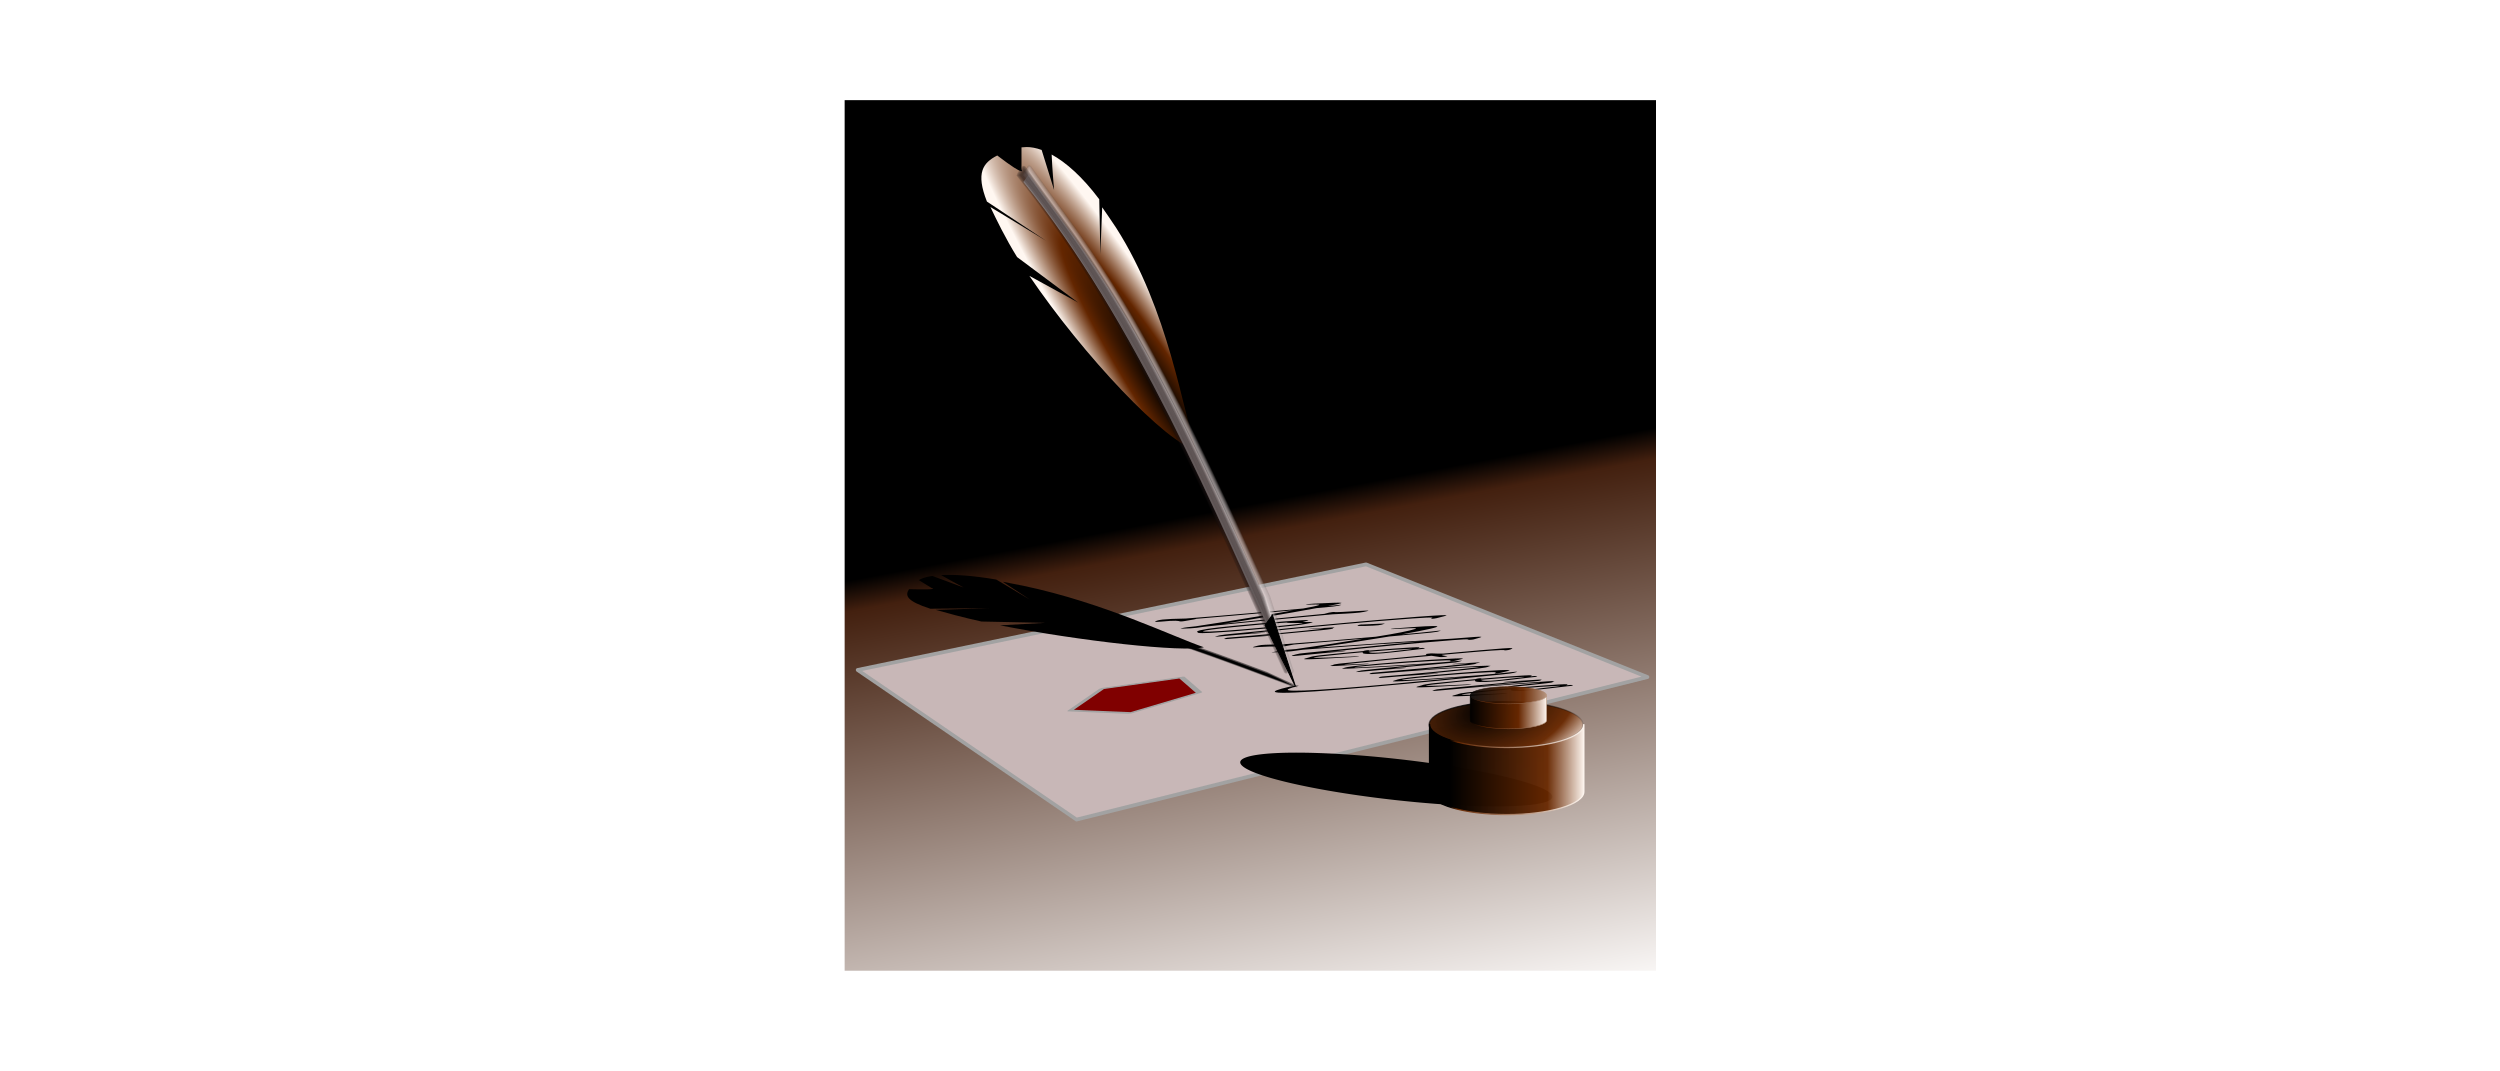 <?xml version="1.0" encoding="UTF-8" standalone="no"?>
<!-- Created with Inkscape (http://www.inkscape.org/) -->

<svg
   xmlns:dc="http://purl.org/dc/elements/1.1/"
   xmlns:cc="http://creativecommons.org/ns#"
   xmlns:rdf="http://www.w3.org/1999/02/22-rdf-syntax-ns#"
   xmlns:svg="http://www.w3.org/2000/svg"
   xmlns="http://www.w3.org/2000/svg"
   xmlns:xlink="http://www.w3.org/1999/xlink"
   xmlns:sodipodi="http://sodipodi.sourceforge.net/DTD/sodipodi-0.dtd"
   xmlns:inkscape="http://www.inkscape.org/namespaces/inkscape"
   width="700"
   height="300"
   id="svg3108"
   version="1.1"
   inkscape:version="0.48.4 r9939"
   sodipodi:docname="font-700-300.svg">
  <defs
     id="defs3110">
    <linearGradient
       inkscape:collect="always"
       xlink:href="#e"
       id="linearGradient7299"
       gradientUnits="userSpaceOnUse"
       x1="226.11"
       y1="363.44"
       x2="302.96"
       y2="807.91" />
    <linearGradient
       gradientUnits="userSpaceOnUse"
       y2="807.91"
       y1="363.44"
       x2="302.96"
       x1="226.11"
       id="e">
      <stop
         id="stop3323"
         offset="0" />
      <stop
         id="stop3325"
         offset=".056"
         stop-color="#43200f" />
      <stop
         id="stop3327"
         offset="1"
         stop-color="#fcfaf9" />
    </linearGradient>
    <filter
       color-interpolation-filters="sRGB"
       height="1.261"
       width="1.026"
       y="-0.13"
       x="-0.013"
       id="l">
      <feGaussianBlur
         id="feGaussianBlur3320"
         stdDeviation="2.246" />
    </filter>
    <radialGradient
       gradientUnits="userSpaceOnUse"
       gradientTransform="matrix(-0.877,0.605,-3.895,-9.483,2343.2,4645.1)"
       r="70.95"
       cy="459.62"
       cx="328.88"
       id="b">
      <stop
         id="stop3372"
         offset="0"
         stop-opacity=".894" />
      <stop
         id="stop3374"
         offset=".516"
         stop-opacity=".945"
         stop-color="#692800" />
      <stop
         id="stop3376"
         offset="1"
         stop-color="#fff7f1" />
    </radialGradient>
    <filter
       color-interpolation-filters="sRGB"
       height="1.747"
       width="1.158"
       y="-0.373"
       x="-0.079"
       id="m">
      <feGaussianBlur
         id="feGaussianBlur3385"
         stdDeviation="15.131" />
    </filter>
    <radialGradient
       gradientUnits="userSpaceOnUse"
       gradientTransform="matrix(1.616,-0.665,0.408,0.992,-483.87,279.33)"
       r="211.9"
       cy="549.59"
       cx="374.8"
       id="d">
      <stop
         id="stop3330"
         offset="0" />
      <stop
         id="stop3332"
         offset=".703"
         stop-opacity=".945"
         stop-color="#692800" />
      <stop
         id="stop3334"
         offset="1"
         stop-color="#fff7f1" />
    </radialGradient>
    <radialGradient
       gradientUnits="userSpaceOnUse"
       gradientTransform="matrix(1.616,-0.665,0.408,0.992,-486.87,281.23)"
       r="211.9"
       cy="549.02"
       cx="376.8"
       id="c">
      <stop
         id="stop3337"
         offset="0" />
      <stop
         id="stop3339"
         offset="1"
         stop-opacity="0" />
    </radialGradient>
    <linearGradient
       gradientUnits="userSpaceOnUse"
       y2="752.22"
       y1="752.22"
       x2="617.9"
       x1="249.81"
       id="k">
      <stop
         id="stop3342"
         offset="0" />
      <stop
         id="stop3344"
         offset=".725"
         stop-opacity=".945"
         stop-color="#692800" />
      <stop
         id="stop3346"
         offset="1"
         stop-color="#fff7f1" />
    </linearGradient>
    <linearGradient
       gradientUnits="userSpaceOnUse"
       y2="752.22"
       y1="752.22"
       x2="617.9"
       x1="249.81"
       id="j">
      <stop
         id="stop3349"
         offset="0" />
      <stop
         id="stop3351"
         offset=".057"
         stop-opacity=".945"
         stop-color="#692800" />
      <stop
         id="stop3353"
         offset="1"
         stop-color="#fff7f1" />
    </linearGradient>
    <linearGradient
       xlink:href="#a"
       gradientUnits="userSpaceOnUse"
       y2="530.81"
       y1="530.81"
       x2="515.05"
       x1="305.09"
       id="i" />
    <linearGradient
       id="a">
      <stop
         id="stop3313"
         offset="0"
         stop-opacity=".894" />
      <stop
         id="stop3315"
         offset=".694"
         stop-opacity=".945"
         stop-color="#692800" />
      <stop
         id="stop3317"
         offset="1"
         stop-color="#b89782" />
    </linearGradient>
    <linearGradient
       xlink:href="#a"
       gradientUnits="userSpaceOnUse"
       gradientTransform="translate(-2.857,222.86)"
       y2="307.96"
       y1="307.96"
       x2="517.91"
       x1="307.95"
       id="h" />
    <linearGradient
       id="linearGradient3160">
      <stop
         id="stop3162"
         offset="0"
         stop-opacity=".894" />
      <stop
         id="stop3164"
         offset=".694"
         stop-opacity=".945"
         stop-color="#692800" />
      <stop
         id="stop3166"
         offset="1"
         stop-color="#b89782" />
    </linearGradient>
    <linearGradient
       gradientUnits="userSpaceOnUse"
       gradientTransform="translate(-2.857,222.86)"
       y2="357.98"
       y1="357.98"
       x2="518.19"
       x1="307.52"
       id="g">
      <stop
         id="stop3358"
         offset="0" />
      <stop
         id="stop3360"
         offset=".63"
         stop-opacity=".945"
         stop-color="#692800" />
      <stop
         id="stop3362"
         offset="1"
         stop-color="#fff7f1" />
    </linearGradient>
    <linearGradient
       gradientUnits="userSpaceOnUse"
       gradientTransform="translate(-2.857,222.86)"
       y2="357.98"
       y1="357.98"
       x2="518.19"
       x1="307.52"
       id="f">
      <stop
         id="stop3365"
         offset="0"
         stop-opacity=".894" />
      <stop
         id="stop3367"
         offset=".193"
         stop-opacity=".945"
         stop-color="#692800" />
      <stop
         id="stop3369"
         offset="1"
         stop-color="#b89782" />
    </linearGradient>
    <filter
       color-interpolation-filters="sRGB"
       id="n">
      <feGaussianBlur
         id="feGaussianBlur3382"
         stdDeviation="1.15" />
    </filter>
    <filter
       color-interpolation-filters="sRGB"
       height="1.436"
       width="1.099"
       y="-0.218"
       x="-0.049"
       id="o">
      <feGaussianBlur
         id="feGaussianBlur3379"
         stdDeviation="5.523" />
    </filter>
  </defs>
  <sodipodi:namedview
     id="base"
     pagecolor="#ffffff"
     bordercolor="#666666"
     borderopacity="1.0"
     inkscape:pageopacity="0.0"
     inkscape:pageshadow="2"
     inkscape:zoom="1"
     inkscape:cx="248"
     inkscape:cy="116.25"
     inkscape:document-units="px"
     inkscape:current-layer="layer1"
     showgrid="false"
     inkscape:window-width="859"
     inkscape:window-height="730"
     inkscape:window-x="75"
     inkscape:window-y="179"
     inkscape:window-maximized="0" />
  <g
     inkscape:label="Layer 1"
     inkscape:groupmode="layer"
     id="layer1"
     transform="translate(0,-752.362)">
    <g
       id="g3387"
       transform="matrix(0.309,0,0,0.339,234.601,779.077)">
      <path
         style="fill:url(#linearGradient7299)"
         d="m 6.15,3.913 735.21,0 0,719.05 -735.21,0 z"
         id="rect3389"
         inkscape:connector-curvature="0" />
      <path
         id="path3391"
         d="M 478.65,387.34 733.72,480.41 216.26,598.14 17.84,474.55 478.65,387.34 z"
         inkscape:connector-curvature="0"
         style="fill:#c8b7b7;stroke:#a2a2a2;stroke-width:3.108;stroke-linecap:round;stroke-linejoin:round" />
      <path
         id="path3393"
         d="m 96.321,714.15 c 0.046,0.06 0.069,0.11 0.069,0.17 0,0.12 -0.087,0.28 -0.259,0.48 -0.13,0.13 -0.261,0.27 -0.391,0.41 -0.263,0.75 -0.506,1.55 -0.727,2.41 -0.264,1.02 -0.401,1.76 -0.41,2.23 0.055,0.15 0.083,0.25 0.083,0.3 0,0.13 -0.121,0.28 -0.362,0.44 -0.045,0.03 -0.089,0.05 -0.132,0.05 -0.055,0 -0.107,-0.03 -0.156,-0.09 -0.032,-0.04 -0.063,-0.07 -0.093,-0.11 -0.048,-0.03 -0.048,-0.17 0,-0.42 -0.286,-0.75 -0.688,-1.62 -1.206,-2.59 -0.446,-0.83 -0.765,-1.37 -0.957,-1.61 -0.133,0.43 -0.376,1.1 -0.727,1.99 -0.186,0.48 -0.373,0.96 -0.562,1.43 0.088,-0.03 0.225,0.13 0.41,0.5 0.02,0.04 0.03,0.06 0.03,0.09 0,0.05 -0.048,0.08 -0.142,0.09 0.062,-0.01 -0.016,-0.01 -0.234,-0.01 -0.202,0 -0.373,0.07 -0.513,0.21 0,0 -0.041,0.09 -0.122,0.28 -0.059,0.14 -0.142,0.2 -0.249,0.2 -0.042,0 -0.091,-0.01 -0.147,-0.03 -0.332,-0.13 -0.496,-0.27 -0.493,-0.4 0.007,-0.17 0.264,-0.4 0.772,-0.71 0.267,-0.48 0.607,-1.25 1.02,-2.31 0.332,-0.84 0.549,-1.44 0.65,-1.78 -0.228,-0.37 -0.461,-0.61 -0.699,-0.75 -0.091,-0.05 -0.17,-0.07 -0.239,-0.07 -0.14,0 -0.327,0.09 -0.561,0.26 -0.062,0.05 -0.122,0.07 -0.181,0.07 -0.075,0 -0.112,-0.03 -0.112,-0.1 0,-0.06 0.034,-0.12 0.102,-0.19 0.358,-0.34 0.58,-0.55 0.664,-0.61 0.183,-0.15 0.337,-0.21 0.464,-0.2 0.199,0.03 0.459,0.26 0.781,0.71 0.069,-0.17 0.088,-0.3 0.059,-0.39 -0.003,-0.02 -0.005,-0.03 -0.005,-0.04 0,-0.05 0.018,-0.07 0.054,-0.07 0.062,0 0.156,0.06 0.283,0.16 0.065,0.06 0.098,0.14 0.098,0.23 0,0.08 -0.021,0.19 -0.064,0.32 -0.036,0.09 -0.07,0.19 -0.102,0.28 0.442,0.62 0.9,1.36 1.372,2.22 0.433,0.79 0.724,1.4 0.874,1.83 0.114,-0.74 0.39,-1.96 0.83,-3.66 -0.082,-0.05 -0.184,-0.13 -0.308,-0.24 -0.055,-0.06 -0.083,-0.11 -0.083,-0.15 0,-0.05 0.056,-0.08 0.169,-0.07 0.112,0.01 0.389,-0.27 0.832,-0.83 0.101,-0.12 0.186,-0.19 0.254,-0.19 0.094,0 0.217,0.09 0.366,0.26 z m 2.574,3.24 c -0.007,0.29 -0.077,0.67 -0.21,1.15 -0.212,0.76 -0.511,1.34 -0.899,1.76 -0.205,0.22 -0.433,0.33 -0.683,0.33 -0.098,0 -0.223,-0.02 -0.376,-0.06 -0.306,-0.02 -0.555,-0.12 -0.748,-0.29 -0.208,-0.19 -0.305,-0.43 -0.292,-0.73 0.013,-0.34 0.131,-0.82 0.356,-1.44 0.247,-0.68 0.505,-1.16 0.771,-1.46 0.127,-0.14 0.232,-0.21 0.313,-0.21 0.111,0 0.29,0.11 0.537,0.34 0.068,-0.03 0.208,-0.09 0.42,-0.18 0.107,-0.04 0.189,-0.05 0.244,-0.05 0.127,0 0.269,0.11 0.425,0.35 0.101,0.15 0.148,0.31 0.142,0.49 z m -0.562,0.14 c 0.023,-0.22 0.034,-0.35 0.034,-0.41 0,-0.14 -0.042,-0.21 -0.127,-0.21 -0.032,0 -0.075,0.01 -0.127,0.02 l -0.757,0.31 c -0.087,0.04 -0.138,0.05 -0.151,0.05 -0.026,0 -0.052,-0.03 -0.078,-0.09 -0.189,0.23 -0.365,0.57 -0.527,1 -0.127,0.34 -0.215,0.65 -0.264,0.92 -0.036,0.18 -0.054,0.35 -0.054,0.5 0,0.5 0.155,0.74 0.464,0.73 0.124,0 0.257,-0.05 0.4,-0.15 0.274,-0.18 0.529,-0.55 0.767,-1.11 0.228,-0.52 0.368,-1.04 0.42,-1.56 z m 4.797,-4.63 c 0.05,0.04 0.07,0.07 0.07,0.11 0,0.06 -0.04,0.09 -0.12,0.09 -0.03,0 -0.06,-0.01 -0.1,-0.03 -0.15,-0.08 -0.26,-0.11 -0.34,-0.11 -0.2,0 -0.43,0.2 -0.67,0.59 -0.88,1.44 -1.51,3.31 -1.89,5.59 -0.01,0.07 -0.02,0.15 -0.05,0.25 0.08,-0.08 0.19,-0.2 0.33,-0.38 0.09,-0.1 0.15,-0.15 0.19,-0.15 0.08,0 0.09,0.05 0.02,0.15 -0.31,0.45 -0.52,0.91 -0.621,1.4 -0.036,0.12 -0.081,0.18 -0.137,0.18 -0.026,0 -0.06,-0.01 -0.102,-0.04 -0.166,-0.11 -0.26,-0.18 -0.283,-0.2 -0.065,-0.06 -0.098,-0.15 -0.098,-0.25 0,-0.05 0.008,-0.11 0.025,-0.19 0.377,-2.07 0.866,-3.84 1.456,-5.3 0.45,-1.1 0.85,-1.81 1.21,-2.14 0.1,-0.09 0.19,-0.13 0.29,-0.13 0.09,0.01 0.2,0.06 0.34,0.17 l 0.48,0.39 z m 0.07,2.12 c 0.05,0.04 0.07,0.09 0.07,0.13 0,0.1 -0.14,0.25 -0.42,0.44 -0.18,0.13 -0.36,0.18 -0.53,0.14 -0.1,-0.02 -0.18,-0.05 -0.26,-0.11 -0.02,-0.02 -0.04,-0.04 -0.05,-0.06 -0.01,-0.02 -0.01,-0.04 -0.01,-0.05 0.01,-0.01 0.03,-0.02 0.06,-0.01 0.3,-0.26 0.5,-0.45 0.59,-0.56 0.08,-0.09 0.13,-0.13 0.17,-0.13 0.05,0 0.18,0.07 0.38,0.21 z m -0.69,2.14 c -0.08,0.44 -0.28,1.17 -0.61,2.19 0.09,-0.08 0.22,-0.24 0.39,-0.46 0.02,-0.03 0.04,-0.04 0.07,-0.04 0.05,0 0.06,0.04 0.02,0.13 -0.02,0.04 -0.16,0.26 -0.41,0.67 -0.2,0.31 -0.34,0.59 -0.43,0.83 -0.03,0.08 -0.09,0.11 -0.16,0.11 -0.08,0 -0.19,-0.03 -0.32,-0.11 -0.09,-0.04 -0.13,-0.08 -0.13,-0.1 0,-0.02 0.02,-0.06 0.05,-0.13 0.18,-0.31 0.38,-0.82 0.59,-1.55 0.21,-0.7 0.32,-1.23 0.35,-1.57 0.01,-0.14 -0.01,-0.22 -0.05,-0.22 -0.03,0 -0.08,0.04 -0.15,0.11 l -0.31,0.28 c -0.1,0.1 -0.16,0.11 -0.16,0.02 0,-0.03 0.02,-0.06 0.05,-0.1 0.15,-0.22 0.31,-0.42 0.49,-0.61 0.05,-0.06 0.1,-0.08 0.15,-0.08 0.05,0 0.13,0.03 0.23,0.1 0.15,0.04 0.23,0.07 0.25,0.08 0.07,0.04 0.11,0.13 0.11,0.25 0,0.06 -0.01,0.13 -0.02,0.2 z m 12.46,-3.01 c 0.02,0.02 0.03,0.05 0.03,0.07 0,0.07 -0.05,0.1 -0.15,0.1 -0.02,0 -0.05,0 -0.09,-0.01 -0.04,-0.01 -0.08,-0.01 -0.1,-0.01 -0.15,0 -0.31,0.15 -0.46,0.45 -0.64,1.23 -1.05,2.76 -1.24,4.59 0.07,-0.14 0.17,-0.32 0.29,-0.56 0.04,-0.07 0.08,-0.11 0.14,-0.11 0.06,0 0.09,0.05 0.09,0.13 0,0.04 -0.01,0.08 -0.03,0.13 -0.15,0.34 -0.28,0.83 -0.4,1.46 -0.03,0.14 -0.09,0.21 -0.19,0.21 -0.11,0 -0.28,-0.08 -0.5,-0.25 -0.11,-0.08 -0.17,-0.15 -0.19,-0.2 -0.02,-0.04 -0.02,-0.14 0.01,-0.28 0.11,-0.71 0.26,-1.5 0.45,-2.39 0.21,-1.01 0.37,-1.61 0.47,-1.79 -0.34,0.41 -0.76,1 -1.26,1.78 -0.49,0.77 -0.92,1.5 -1.28,2.19 0.06,0.2 0.1,0.35 0.1,0.46 0,0.12 -0.11,0.29 -0.33,0.48 -0.11,0.11 -0.18,0.16 -0.21,0.16 -0.04,0 -0.14,-0.13 -0.29,-0.39 -0.07,-0.11 -0.11,-0.2 -0.11,-0.26 0,-0.05 0.05,-0.16 0.15,-0.34 -0.21,-0.77 -0.59,-1.72 -1.14,-2.83 -0.35,0.89 -0.71,1.69 -1.07,2.42 0.23,0.27 0.35,0.44 0.35,0.54 0,0.07 -0.08,0.11 -0.24,0.13 -0.35,0.04 -0.63,0.22 -0.86,0.53 -0.02,0.1 -0.07,0.15 -0.15,0.15 -0.11,0 -0.28,-0.1 -0.51,-0.3 -0.07,-0.06 -0.11,-0.11 -0.11,-0.15 0,-0.03 0.03,-0.08 0.09,-0.13 0.22,-0.19 0.47,-0.37 0.75,-0.55 0.6,-1 1.09,-2.06 1.48,-3.17 -0.4,-0.87 -0.9,-1.48 -1.48,-1.83 -0.1,-0.06 -0.19,-0.08 -0.28,-0.08 -0.13,0 -0.26,0.06 -0.39,0.19 -0.13,0.13 -0.26,0.27 -0.38,0.41 -0.08,0.08 -0.15,0.12 -0.22,0.12 -0.06,0 -0.09,-0.03 -0.09,-0.09 0,-0.02 0.01,-0.06 0.03,-0.1 0.44,-0.88 0.86,-1.31 1.26,-1.3 0.47,0.02 1.09,0.61 1.85,1.77 0.18,-0.42 0.28,-0.8 0.28,-1.15 0,-0.17 0.02,-0.26 0.07,-0.26 0.05,0 0.17,0.07 0.35,0.21 0.05,0.04 0.07,0.13 0.07,0.26 -0.01,0.17 -0.16,0.67 -0.45,1.48 0.57,1.12 1,2.13 1.3,3.05 1.15,-1.91 2.18,-3.4 3.1,-4.47 0.11,-0.26 0.25,-0.52 0.42,-0.77 0.07,-0.11 0.16,-0.17 0.26,-0.17 0.15,0 0.42,0.16 0.81,0.47 z m 1.71,4.94 c -0.79,1.01 -1.35,1.52 -1.67,1.52 -0.15,0 -0.34,-0.11 -0.58,-0.32 -0.24,-0.11 -0.36,-0.27 -0.36,-0.46 0,-0.03 0,-0.07 0.01,-0.11 0.05,-0.45 0.17,-0.94 0.35,-1.48 -0.12,-0.06 -0.18,-0.12 -0.18,-0.18 0,-0.04 0.04,-0.06 0.1,-0.06 0.06,0 0.11,0.01 0.16,0.04 0.29,-0.65 0.55,-1.11 0.79,-1.39 0.15,-0.18 0.28,-0.27 0.4,-0.27 0.06,0 0.19,0.05 0.41,0.14 -0.01,-0.1 0.01,-0.15 0.08,-0.17 h 0.23 c 0.14,0 0.21,0.03 0.21,0.07 0,0.01 0,0.04 -0.01,0.09 -0.01,0.04 -0.02,0.08 -0.02,0.12 0,0.12 0.01,0.27 0.01,0.44 v 0.35 c 0,0.4 -0.11,0.68 -0.33,0.84 -0.2,0.15 -0.43,0.22 -0.68,0.22 -0.13,0 -0.36,-0.04 -0.67,-0.11 -0.05,0.1 -0.11,0.3 -0.18,0.59 -0.09,0.37 -0.13,0.7 -0.13,0.99 0.01,0.17 0.06,0.25 0.16,0.25 0.04,0 0.09,-0.01 0.15,-0.03 0.38,-0.13 0.91,-0.54 1.58,-1.22 0.04,-0.04 0.09,-0.06 0.13,-0.06 0.06,0 0.09,0.03 0.09,0.09 0,0.03 -0.01,0.07 -0.05,0.11 z m -0.57,-2.16 c 0,-0.13 -0.03,-0.19 -0.08,-0.19 -0.04,0 -0.09,0.03 -0.16,0.08 -0.32,0.26 -0.6,0.71 -0.84,1.35 0.07,0.01 0.18,0.02 0.34,0.03 0.27,0.01 0.46,-0.05 0.59,-0.18 0.1,-0.1 0.16,-0.26 0.17,-0.48 -0.01,0.16 -0.02,-0.04 -0.02,-0.61 z m 5.52,-2.68 c 0.09,0.05 0.14,0.11 0.14,0.17 0,0.04 -0.04,0.06 -0.1,0.06 -0.01,0 -0.03,0 -0.06,-0.01 h -0.06 c -0.12,0 -0.27,0.13 -0.45,0.4 -0.15,0.24 -0.37,0.77 -0.65,1.57 -0.02,0.08 -0.03,0.12 -0.03,0.13 0.01,0.02 0.05,0.04 0.13,0.04 0.19,0.02 0.45,0.01 0.77,-0.02 0.11,-0.01 0.17,0.04 0.17,0.14 0,0.07 -0.05,0.12 -0.13,0.13 -0.07,0.01 -0.43,0.04 -1.08,0.09 -0.39,1.14 -0.63,2.11 -0.71,2.9 0,0.04 -0.01,0.08 -0.01,0.11 0,0.11 0.03,0.17 0.09,0.17 0.08,0 0.35,-0.21 0.79,-0.64 0.05,-0.05 0.1,-0.08 0.15,-0.08 0.05,0 0.07,0.02 0.08,0.06 0.01,0.03 0,0.08 -0.04,0.13 -0.27,0.35 -0.52,0.65 -0.78,0.89 -0.11,0.1 -0.2,0.15 -0.27,0.15 -0.07,0 -0.18,-0.05 -0.33,-0.17 -0.18,-0.05 -0.28,-0.14 -0.28,-0.29 0,-0.02 0.01,-0.05 0.01,-0.08 0.12,-0.84 0.36,-1.87 0.71,-3.1 -0.17,-0.02 -0.33,-0.05 -0.47,-0.07 -0.06,-0.01 -0.09,-0.05 -0.09,-0.12 0,-0.07 0.03,-0.12 0.1,-0.13 0.06,-0.02 0.18,-0.05 0.36,-0.11 0.11,-0.04 0.21,-0.08 0.31,-0.15 0.35,-1.07 0.62,-1.77 0.82,-2.09 0.11,-0.18 0.24,-0.27 0.37,-0.27 0.12,0 0.3,0.06 0.54,0.19 z m 2.98,2.98 c -0.3,0.83 -0.5,1.53 -0.62,2.09 0.05,-0.05 0.12,-0.12 0.2,-0.21 0.07,-0.09 0.12,-0.15 0.14,-0.17 0.05,-0.06 0.1,-0.08 0.15,-0.08 0.05,0 0.07,0.02 0.07,0.07 0,0.03 -0.01,0.06 -0.04,0.1 -0.3,0.45 -0.5,0.91 -0.61,1.37 -0.02,0.13 -0.07,0.2 -0.13,0.2 -0.05,0 -0.16,-0.05 -0.31,-0.16 -0.08,-0.06 -0.13,-0.1 -0.15,-0.14 -0.01,-0.04 -0.01,-0.11 0,-0.22 0.14,-0.83 0.31,-1.51 0.52,-2.06 -0.29,0.46 -0.67,0.97 -1.16,1.52 -0.43,0.49 -0.74,0.8 -0.92,0.93 -0.14,0.1 -0.24,0.14 -0.32,0.14 -0.05,0 -0.14,-0.04 -0.26,-0.14 -0.18,-0.1 -0.26,-0.25 -0.26,-0.43 0,-0.03 0,-0.07 0.01,-0.12 0.05,-0.48 0.27,-1.04 0.63,-1.68 0.37,-0.64 0.78,-1.18 1.26,-1.62 0.15,-0.14 0.29,-0.21 0.41,-0.21 0.11,0.01 0.34,0.16 0.66,0.46 0.03,0.03 0.05,0.06 0.05,0.09 0,0.05 -0.04,0.07 -0.1,0.07 -0.03,0 -0.05,0 -0.08,-0.01 -0.23,-0.1 -0.41,-0.09 -0.55,0.01 -0.31,0.22 -0.65,0.62 -1.02,1.19 -0.43,0.65 -0.69,1.23 -0.78,1.75 v 0.07 c 0,0.08 0.03,0.12 0.1,0.12 0.11,0 0.24,-0.08 0.39,-0.23 0.37,-0.36 0.76,-0.8 1.17,-1.34 0.43,-0.55 0.7,-0.97 0.82,-1.26 0.09,-0.21 0.15,-0.35 0.18,-0.44 0.04,-0.14 0.08,-0.22 0.13,-0.22 0.05,0 0.17,0.07 0.34,0.2 0.08,0.06 0.12,0.11 0.13,0.15 0,0.04 -0.01,0.11 -0.05,0.21 z m 4.19,1.51 c -0.19,0.3 -0.45,0.73 -0.76,1.29 -0.06,0.15 -0.12,0.3 -0.17,0.44 -0.05,0.1 -0.11,0.15 -0.18,0.15 -0.06,0 -0.15,-0.02 -0.26,-0.07 -0.13,-0.05 -0.19,-0.1 -0.19,-0.16 0,-0.02 0.02,-0.07 0.06,-0.15 0.21,-0.43 0.4,-0.96 0.57,-1.6 0.18,-0.68 0.25,-1.19 0.23,-1.55 -0.01,-0.14 -0.04,-0.21 -0.1,-0.21 -0.04,0 -0.1,0.04 -0.19,0.12 -0.82,0.8 -1.53,1.87 -2.13,3.21 -0.07,0.17 -0.16,0.25 -0.26,0.25 -0.07,0 -0.19,-0.04 -0.36,-0.12 -0.06,-0.03 -0.1,-0.06 -0.1,-0.08 0,-0.02 0.02,-0.06 0.05,-0.14 0.19,-0.41 0.38,-0.94 0.56,-1.57 0.2,-0.69 0.32,-1.22 0.34,-1.61 0.01,-0.12 0,-0.17 -0.01,-0.17 0,0 -0.05,0.04 -0.14,0.13 -0.08,0.09 -0.21,0.2 -0.36,0.34 -0.03,0.03 -0.06,0.04 -0.1,0.04 -0.04,0 -0.07,-0.01 -0.07,-0.05 0,-0.03 0.02,-0.06 0.05,-0.09 0.14,-0.18 0.33,-0.4 0.55,-0.67 0.05,-0.05 0.1,-0.08 0.15,-0.08 0.08,0 0.15,0.06 0.21,0.17 0.26,0.08 0.39,0.2 0.37,0.36 -0.04,0.36 -0.22,1.01 -0.55,1.94 0.22,-0.42 0.53,-0.89 0.95,-1.41 0.42,-0.52 0.73,-0.82 0.93,-0.92 0.1,-0.04 0.17,-0.07 0.21,-0.07 0.05,0 0.11,0.04 0.21,0.11 0.27,0.09 0.4,0.25 0.4,0.47 0,0.23 -0.06,0.59 -0.17,1.1 -0.08,0.41 -0.17,0.74 -0.24,0.97 0.09,-0.12 0.21,-0.28 0.36,-0.47 0.03,-0.03 0.05,-0.05 0.08,-0.05 0.05,0 0.07,0.03 0.07,0.09 0,0.02 0,0.04 -0.01,0.06 z m 3.93,-1.71 c -1,5.18 -2.3,7.78 -3.9,7.77 -0.58,0 -1.2,-0.31 -1.87,-0.95 -0.06,-0.06 -0.09,-0.12 -0.09,-0.18 0,-0.09 0.04,-0.14 0.13,-0.14 0.05,0 0.09,0.02 0.13,0.05 0.53,0.45 1.01,0.68 1.43,0.68 1.34,0 2.46,-1.97 3.35,-5.91 -0.54,0.94 -1.02,1.61 -1.42,2.01 -0.16,0.17 -0.31,0.25 -0.43,0.25 -0.12,0 -0.27,-0.07 -0.44,-0.2 -0.31,-0.15 -0.46,-0.4 -0.44,-0.75 0.02,-0.43 0.18,-0.95 0.49,-1.59 0.3,-0.61 0.62,-1.07 0.95,-1.39 0.18,-0.17 0.35,-0.26 0.5,-0.26 0.11,0 0.23,0.05 0.37,0.15 0.02,0.01 0.15,0.13 0.39,0.34 0.05,0.04 0.07,0.09 0.07,0.13 0,0.06 -0.04,0.09 -0.12,0.09 -0.04,0 -0.1,-0.02 -0.16,-0.05 -0.1,-0.05 -0.2,-0.08 -0.29,-0.08 -0.14,0 -0.26,0.05 -0.37,0.15 -0.24,0.21 -0.49,0.55 -0.75,1.02 -0.28,0.51 -0.46,0.98 -0.52,1.4 -0.02,0.12 -0.03,0.22 -0.03,0.3 0,0.24 0.07,0.36 0.2,0.36 0.09,0 0.18,-0.04 0.28,-0.13 0.39,-0.33 0.77,-0.81 1.15,-1.44 0.36,-0.58 0.61,-1.11 0.76,-1.6 0.05,-0.17 0.08,-0.33 0.08,-0.49 0,-0.12 0.03,-0.19 0.09,-0.19 0.06,0 0.18,0.07 0.36,0.21 0.11,0.08 0.14,0.23 0.1,0.44 z m 3,2.06 c -0.8,1.01 -1.35,1.52 -1.67,1.52 -0.16,0 -0.35,-0.11 -0.59,-0.32 -0.24,-0.11 -0.36,-0.27 -0.36,-0.46 0,-0.03 0,-0.07 0.01,-0.11 0.06,-0.45 0.18,-0.94 0.35,-1.48 -0.12,-0.06 -0.18,-0.12 -0.18,-0.18 0,-0.04 0.04,-0.06 0.11,-0.06 0.05,0 0.1,0.01 0.16,0.04 0.29,-0.65 0.55,-1.11 0.78,-1.39 0.15,-0.18 0.28,-0.27 0.4,-0.27 0.06,0 0.2,0.05 0.41,0.14 -0.01,-0.1 0.02,-0.15 0.09,-0.17 h 0.23 c 0.14,0 0.21,0.03 0.21,0.07 0,0.01 -0.01,0.04 -0.02,0.09 -0.01,0.04 -0.01,0.08 -0.01,0.12 v 0.44 c 0.01,0.17 0.01,0.29 0.01,0.35 0,0.4 -0.11,0.68 -0.33,0.84 -0.21,0.15 -0.43,0.22 -0.69,0.22 -0.13,0 -0.35,-0.04 -0.66,-0.11 -0.06,0.1 -0.12,0.3 -0.19,0.59 -0.09,0.37 -0.13,0.7 -0.12,0.99 0,0.17 0.05,0.25 0.16,0.25 0.04,0 0.09,-0.01 0.15,-0.03 0.38,-0.13 0.9,-0.54 1.57,-1.22 0.05,-0.04 0.09,-0.06 0.13,-0.06 0.06,0 0.09,0.03 0.09,0.09 0,0.03 -0.01,0.07 -0.04,0.11 z m -0.58,-2.16 c 0,-0.13 -0.02,-0.19 -0.08,-0.19 -0.03,0 -0.09,0.03 -0.15,0.08 -0.32,0.26 -0.6,0.71 -0.84,1.35 0.06,0.01 0.17,0.02 0.34,0.03 0.26,0.01 0.46,-0.05 0.59,-0.18 0.1,-0.1 0.15,-0.26 0.16,-0.48 -0.01,0.16 -0.02,-0.04 -0.02,-0.61 z m 4.05,-0.12 c 0,0.43 -0.06,0.83 -0.17,1.22 -0.04,0.12 -0.09,0.18 -0.15,0.18 -0.05,0 -0.15,-0.07 -0.3,-0.2 -0.08,-0.06 -0.1,-0.16 -0.06,-0.28 0.09,-0.29 0.14,-0.53 0.14,-0.71 0,-0.06 -0.02,-0.09 -0.04,-0.09 -0.04,0 -0.11,0.06 -0.19,0.17 -0.68,0.88 -1.19,1.87 -1.52,2.97 -0.11,0.35 -0.2,0.52 -0.28,0.52 -0.03,0 -0.15,-0.05 -0.38,-0.17 -0.11,-0.05 -0.15,-0.16 -0.11,-0.32 0.25,-1.13 0.53,-2.08 0.83,-2.85 -0.25,0.25 -0.4,0.43 -0.46,0.52 -0.03,0.04 -0.07,0.06 -0.11,0.06 -0.06,0 -0.08,-0.02 -0.08,-0.07 0,-0.03 0.01,-0.06 0.04,-0.1 0.15,-0.19 0.37,-0.49 0.64,-0.88 0.08,-0.14 0.16,-0.21 0.24,-0.21 0.06,0 0.18,0.04 0.36,0.13 0.1,0.05 0.11,0.12 0.04,0.21 -0.07,0.1 -0.2,0.43 -0.4,1 -0.19,0.56 -0.32,1 -0.39,1.31 0.44,-0.98 0.94,-1.86 1.51,-2.61 0.1,-0.14 0.19,-0.22 0.26,-0.22 0.05,0 0.13,0.04 0.24,0.12 0.13,0.02 0.22,0.04 0.25,0.07 0.06,0.03 0.09,0.11 0.09,0.23 z m 2.6,2.28 c -0.79,1.01 -1.35,1.52 -1.67,1.52 -0.15,0 -0.35,-0.11 -0.58,-0.32 -0.25,-0.11 -0.37,-0.27 -0.37,-0.46 0,-0.03 0.01,-0.07 0.01,-0.11 0.06,-0.45 0.18,-0.94 0.36,-1.48 -0.12,-0.06 -0.18,-0.12 -0.18,-0.18 0,-0.04 0.03,-0.06 0.1,-0.06 0.05,0 0.11,0.01 0.16,0.04 0.29,-0.65 0.55,-1.11 0.78,-1.39 0.15,-0.18 0.29,-0.27 0.41,-0.27 0.05,0 0.19,0.05 0.41,0.14 -0.02,-0.1 0.01,-0.15 0.08,-0.17 h 0.23 c 0.14,0 0.21,0.03 0.21,0.07 0,0.01 0,0.04 -0.01,0.09 -0.01,0.04 -0.02,0.08 -0.02,0.12 0,0.12 0,0.27 0.01,0.44 v 0.35 c 0,0.4 -0.11,0.68 -0.33,0.84 -0.2,0.15 -0.43,0.22 -0.68,0.22 -0.14,0 -0.36,-0.04 -0.67,-0.11 -0.05,0.1 -0.12,0.3 -0.18,0.59 -0.09,0.37 -0.14,0.7 -0.13,0.99 0,0.17 0.06,0.25 0.16,0.25 0.04,0 0.09,-0.01 0.15,-0.03 0.38,-0.13 0.91,-0.54 1.58,-1.22 0.04,-0.04 0.08,-0.06 0.13,-0.06 0.06,0 0.09,0.03 0.09,0.09 0,0.03 -0.02,0.07 -0.05,0.11 z m -0.57,-2.16 c 0,-0.13 -0.03,-0.19 -0.08,-0.19 -0.04,0 -0.09,0.03 -0.16,0.08 -0.32,0.26 -0.6,0.71 -0.84,1.35 0.06,0.01 0.18,0.02 0.34,0.03 0.26,0.01 0.46,-0.05 0.59,-0.18 0.1,-0.1 0.15,-0.26 0.16,-0.48 -0.01,0.16 -0.01,-0.04 -0.01,-0.61 z"
         transform="matrix(5.343,1.217,-23.774,2.517,16940,-1488.1)"
         inkscape:connector-curvature="0" />
      <path
         id="path3395"
         d="m -248.5,529.1 51.34,2.07 13.89,49.47 -42.75,28.5 -40.31,-31.85 17.83,-48.19 z"
         transform="matrix(0.362,0.232,-1.364,0.276,1123.3,392.38)"
         inkscape:connector-curvature="0"
         style="fill:#800000;stroke:#a2a2a2;stroke-width:3.8;stroke-linecap:round;stroke-linejoin:round;filter:url(#l)" />
      <g
         id="g3397"
         transform="translate(-79.802,4.02)">
        <g
           id="g3399"
           transform="matrix(0.665,0,0,0.39,203.53,60.368)">
          <path
             id="path3401"
             d="m 70.893,-55.746 c -2.281,0.029 -4.521,0.252 -6.719,0.657 v 46.344 c 0,-5e-4 8.808,20.58 -33.031,-29.126 C 11.607,-22.321 1.582,-1.234 17.08,59.754 L 97.83,142.91 21.799,71.286 c 7.77,25.396 20.585,66.504 36.344,105.96 l 83.347,96.5 -66.628,-56.71 c 73.308,167.86 187.26,356.22 227.69,368.84 -18.9,-81.9 -37.39,-295.19 -109.31,-470.28 -3.87,-9.41 -15.44,-35.353 -19.13,-43.721 l -2.47,99.471 -1.53,-116.47 c -23.11,-47.967 -45.47,-78.259 -64.87,-94.782 0.87,32.88 3.34,75.125 3.34,75.125 L 91.614,-49.562 c -7.617,-4.3 -14.581,-6.265 -20.719,-6.188 z"
             inkscape:connector-curvature="0"
             style="fill:url(#b)" />
          <g
             id="g3403"
             transform="matrix(0.864,-0.061,0.087,1.032,-150.71,-23.353)">
            <path
               id="path3405"
               d="m 246.29,54.8 9.66,-14.977 c 81.61,191.38 135.07,261.44 286.48,900.44 l 21.05,152.74 C 475.04,725.723 393.28,350.173 246.29,54.803 z"
               inkscape:connector-curvature="0"
               style="fill:#e3dbdb" />
            <g
               id="g3407"
               transform="matrix(0.873,0,0,1,202.17,40)"
               style="fill:#e3dbdb;stroke:#000000;stroke-linecap:round;stroke-linejoin:round">
              <path
                 id="path3409"
                 d="m 57.562,0.781 c 91.328,161.01 156.35,335.33 212.65,511.22 48.93,153.79 90.8,309.67 133.45,465.31 -5.29,-31.52 -9.39,-63.3 -15.41,-94.67 -47.01,-171.56 -95.26,-342.89 -154.22,-510.73 -33.16,-94.4 -71.73,-186.68 -117.58,-275.65 -17.512,-34.665 -35.468,-69.135 -52.575,-104.01 -2.104,2.844 -4.208,5.688 -6.313,8.531 z"
                 inkscape:connector-curvature="0"
                 style="opacity:0.09" />
              <path
                 id="path3411"
                 d="m 56.75,0.688 c 96.61,170.48 163.93,355.57 222.42,542.02 46.07,147.94 86.2,297.65 127.14,447.07 -5.93,-35.71 -10.72,-71.67 -17.36,-107.23 -46.63,-170.4 -94.68,-340.65 -153.01,-507.35 -33.39,-95.33 -72.18,-188.63 -118.42,-278.36 -17.801,-35.322 -36.175,-70.39 -53.489,-105.96 -2.427,3.266 -4.854,6.537 -7.281,9.807 z"
                 inkscape:connector-curvature="0"
                 style="opacity:0.09" />
              <path
                 id="path3413"
                 d="m 55.906,0.656 c 90.804,159.98 155.68,333.15 211.75,507.96 52.02,163.11 96.08,328.58 141.37,493.68 -6.46,-39.54 -12.07,-79.25 -19.07,-118.66 -47.38,-173.02 -96.02,-345.86 -155.63,-515.06 -32.8,-93.14 -70.97,-184.2 -116.17,-272.06 -18.02,-35.641 -36.486,-71.07 -54.035,-106.96 -2.74,3.7 -5.479,7.398 -8.219,11.096 z"
                 inkscape:connector-curvature="0"
                 style="opacity:0.09" />
              <path
                 id="path3415"
                 d="m 55.062,0.594 c 96.658,170.28 164,355.27 222.47,541.6 48.73,156.28 90.72,314.54 134.16,472.31 -7.14,-43.69 -13.39,-87.61 -21.08,-131.21 -46.75,-170.78 -94.89,-341.52 -153.35,-508.56 -33.28,-95.03 -71.95,-188.09 -118.02,-277.63 -18.31,-36.3 -37.154,-72.339 -54.99,-108.88 -3.062,4.124 -6.125,8.249 -9.188,12.374 z"
                 inkscape:connector-curvature="0"
                 style="opacity:0.09" />
              <path
                 id="path3417"
                 d="m 54.219,0.562 c 77.571,136.26 136.06,282.45 186.48,430.67 66.36,195.87 118.61,396.03 173.58,595.27 -7.57,-47.2 -14.74,-94.52 -22.56,-141.69 -43.1,-157.8 -87.5,-315.24 -139.93,-470.24 -33.69,-99.45 -71.8,-197.53 -118.75,-291.48 -22.56,-45.574 -46.369,-90.515 -68.665,-136.22 -3.385,4.567 -6.771,9.13 -10.156,13.692 z"
                 inkscape:connector-curvature="0"
                 style="opacity:0.09" />
              <path
                 id="path3419"
                 d="m 53.531,0.5 c 6.96,12.206 13.792,24.485 20.42,36.873 7.909,14.64 15.544,29.425 23.059,44.274 10.32,20.463 20.24,41.113 29.88,61.913 8.04,17.41 15.9,34.91 23.49,52.52 7.99,18.52 15.81,37.12 23.39,55.82 6.21,15.49 12.43,30.97 18.37,46.57 4.92,12.76 9.77,25.54 14.5,38.37 12.13,32.79 23.77,65.76 34.96,98.89 5.58,16.38 10.96,32.83 16.33,49.28 8.59,26.34 16.91,52.76 25.07,79.24 8.44,27.32 16.58,54.74 24.69,82.16 7.62,25.97 15.13,51.97 22.52,78 13.17,46.34 26.05,92.76 38.78,139.22 13.38,48.67 26.64,97.37 40,146.07 2.52,9.1 5.05,18.3 7.57,27.4 -7.97,-50.41 -15.92,-100.82 -23.9,-151.23 -7.3,-26.67 -14.55,-53.35 -21.98,-79.99 -5.09,-18.36 -10.22,-36.71 -15.41,-55.04 -5.77,-20.43 -11.6,-40.84 -17.49,-61.24 -10.32,-35.73 -20.82,-71.41 -31.64,-106.99 -8.39,-27.66 -16.95,-55.27 -25.71,-82.81 -3.02,-9.43 -6.03,-18.85 -9.09,-28.26 -5.08,-15.79 -10.33,-31.51 -15.62,-47.23 -7.23,-21.45 -14.62,-42.84 -22.27,-64.14 -6.31,-17.55 -12.74,-35.05 -19.37,-52.47 -3.95,-10.34 -7.93,-20.65 -12.01,-30.93 -2.25,-5.67 -4.53,-11.33 -6.81,-16.99 -4.24,-10.4 -8.53,-20.79 -12.94,-31.13 -5.15,-12.06 -10.39,-24.08 -15.75,-36.04 -9.22,-20.52 -18.85,-40.86 -28.71,-61.08 -5.7,-11.66 -11.53,-23.25 -17.38,-34.841 C 109.56,75.035 98.46,53.47 87.472,31.849 82.14,21.293 76.807,10.737 71.559,0.138 69.184,-4.658 66.844,-9.47 64.5,-14.281 60.844,-9.354 57.188,-4.427 53.531,0.5 z"
                 inkscape:connector-curvature="0"
                 style="opacity:0.09" />
              <path
                 id="path3421"
                 d="m 64,-14.969 c -3.575,5.329 -8.3,10.244 -11.188,15.813 77.438,136.09 135.93,282.11 186.35,430.17 67.82,200 120.79,404.47 177.06,607.89 3.08,-0.1 -0.58,-7.6 -0.26,-10.6 -7.67,-47.96 -14.97,-95.98 -22.86,-143.87 -42.76,-156.67 -86.96,-312.98 -138.84,-466.9 -33.15,-98.2 -70.52,-195.12 -116.52,-288.05 C 114.012,81.159 88.704,33.625 65.127,-14.776 l -0.5,-0.376 -0.625,0.187 z"
                 inkscape:connector-curvature="0"
                 style="opacity:0.09" />
              <path
                 id="path3423"
                 d="m 63.625,-15.562 c -3.623,5.612 -9.246,10.582 -11.437,16.75 91.502,160.97 156.73,335.36 213.03,511.36 55.43,173.96 101.73,350.63 150.34,526.55 5.61,2.4 0.44,-9.2 0.85,-12.4 -7.8,-47.99 -14.72,-96.15 -23.08,-144 -46.96,-171.54 -95.23,-343.03 -154.12,-510.79 -33.3,-95.11 -72.21,-188.24 -118.38,-277.84 -18.36,-36.388 -37.252,-72.509 -55.08,-109.16 -0.58,-0.941 -1.265,-0.783 -2.125,-0.472 z"
                 inkscape:connector-curvature="0"
                 style="opacity:0.09" />
              <path
                 id="path3425"
                 d="m 63.344,-16.219 c -3.987,5.642 -9.263,10.875 -12,17.156 95.946,169.1 163.29,352.77 221.49,537.96 51.76,165.5 95.86,333.26 142.05,500.4 6.83,4.4 2.64,-8.1 2.37,-11.7 -7.85,-48.36 -14.85,-96.87 -23.23,-145.09 -46.07,-168.41 -93.5,-336.6 -150.87,-501.54 -33.83,-97.39 -73.14,-192.79 -120.34,-284.54 -18.76,-37.299 -38.171,-74.279 -56.435,-111.84 -0.879,-1.12 -1.732,-1.234 -3.031,-0.809 z"
                 inkscape:connector-curvature="0"
                 style="opacity:0.09" />
              <path
                 id="path3427"
                 d="m 63.188,-16.938 c -4.36,5.698 -9.83,11.285 -12.532,17.907 95.894,169.38 163.33,352.87 221.52,538.15 51.7,165.44 95.9,333.26 142.04,500.38 5.86,6.2 6.16,-5.3 4.22,-9.1 -7.92,-49.01 -15.15,-98.18 -23.5,-147.11 -47.14,-172.23 -95.56,-344.32 -154.75,-512.79 -33.34,-95.18 -72.34,-188.33 -118.57,-277.97 -18.17,-36.08 -36.934,-71.891 -54.62,-108.22 -1.192,-1.484 -1.979,-1.662 -3.812,-1.248 z"
                 inkscape:connector-curvature="0"
                 style="opacity:0.09" />
              <path
                 id="path3429"
                 d="m 63.125,-17.688 c -4.844,5.658 -10.403,11.696 -13.187,18.626 29.717,53.255 57.622,107.84 82.582,163.61 89.77,199.89 152.24,410.76 211.29,621.45 23.54,84.48 46.38,169.15 69.72,253.7 5.38,7.1 8.69,-3.7 5.75,-8.4 -7.96,-49.38 -15.28,-98.9 -23.65,-148.2 -47.2,-172.47 -95.73,-344.77 -155.01,-513.54 -33.13,-94.31 -71.68,-186.66 -117.47,-275.56 -18.46,-36.677 -37.562,-73.055 -55.494,-110 -1.298,-1.638 -2.477,-2.039 -4.531,-1.688 z"
                 inkscape:connector-curvature="0"
                 style="opacity:0.09" />
            </g>
            <g
               id="g3431"
               transform="matrix(0.873,0,0,1,193.44,40)"
               style="fill:#241c1c;stroke:#000000;stroke-linecap:round;stroke-linejoin:round">
              <path
                 id="path3433"
                 d="m 57.562,0.781 c 91.328,161.01 156.35,335.33 212.65,511.22 48.93,153.79 90.8,309.67 133.45,465.31 -5.29,-31.52 -9.39,-63.3 -15.41,-94.67 -47.01,-171.56 -95.26,-342.89 -154.22,-510.73 -33.16,-94.4 -71.73,-186.68 -117.58,-275.65 -17.512,-34.665 -35.468,-69.135 -52.575,-104.01 -2.104,2.844 -4.208,5.688 -6.313,8.531 z"
                 inkscape:connector-curvature="0"
                 style="opacity:0.09" />
              <path
                 id="path3435"
                 d="m 56.75,0.688 c 96.61,170.48 163.93,355.57 222.42,542.02 46.07,147.94 86.2,297.65 127.14,447.07 -5.93,-35.71 -10.72,-71.67 -17.36,-107.23 -46.63,-170.4 -94.68,-340.65 -153.01,-507.35 -33.39,-95.33 -72.18,-188.63 -118.42,-278.36 -17.801,-35.322 -36.175,-70.39 -53.489,-105.96 -2.427,3.266 -4.854,6.537 -7.281,9.807 z"
                 inkscape:connector-curvature="0"
                 style="opacity:0.09" />
              <path
                 id="path3437"
                 d="m 55.906,0.656 c 90.804,159.98 155.68,333.15 211.75,507.96 52.02,163.11 96.08,328.58 141.37,493.68 -6.46,-39.54 -12.07,-79.25 -19.07,-118.66 -47.38,-173.02 -96.02,-345.86 -155.63,-515.06 -32.8,-93.14 -70.97,-184.2 -116.17,-272.06 -18.02,-35.641 -36.486,-71.07 -54.035,-106.96 -2.74,3.7 -5.479,7.398 -8.219,11.096 z"
                 inkscape:connector-curvature="0"
                 style="opacity:0.09" />
              <path
                 id="path3439"
                 d="m 55.062,0.594 c 96.658,170.28 164,355.27 222.47,541.6 48.73,156.28 90.72,314.54 134.16,472.31 -7.14,-43.69 -13.39,-87.61 -21.08,-131.21 -46.75,-170.78 -94.89,-341.52 -153.35,-508.56 -33.28,-95.03 -71.95,-188.09 -118.02,-277.63 -18.31,-36.3 -37.154,-72.339 -54.99,-108.88 -3.062,4.124 -6.125,8.249 -9.188,12.374 z"
                 inkscape:connector-curvature="0"
                 style="opacity:0.09" />
              <path
                 id="path3441"
                 d="m 54.219,0.562 c 77.571,136.26 136.06,282.45 186.48,430.67 66.36,195.87 118.61,396.03 173.58,595.27 -7.57,-47.2 -14.74,-94.52 -22.56,-141.69 -43.1,-157.8 -87.5,-315.24 -139.93,-470.24 -33.69,-99.45 -71.8,-197.53 -118.75,-291.48 -22.56,-45.574 -46.369,-90.515 -68.665,-136.22 -3.385,4.567 -6.771,9.13 -10.156,13.692 z"
                 inkscape:connector-curvature="0"
                 style="opacity:0.09" />
              <path
                 id="path3443"
                 d="m 53.531,0.5 c 6.96,12.206 13.792,24.485 20.42,36.873 7.909,14.64 15.544,29.425 23.059,44.274 10.32,20.463 20.24,41.113 29.88,61.913 8.04,17.41 15.9,34.91 23.49,52.52 7.99,18.52 15.81,37.12 23.39,55.82 6.21,15.49 12.43,30.97 18.37,46.57 4.92,12.76 9.77,25.54 14.5,38.37 12.13,32.79 23.77,65.76 34.96,98.89 5.58,16.38 10.96,32.83 16.33,49.28 8.59,26.34 16.91,52.76 25.07,79.24 8.44,27.32 16.58,54.74 24.69,82.16 7.62,25.97 15.13,51.97 22.52,78 13.17,46.34 26.05,92.76 38.78,139.22 13.38,48.67 26.64,97.37 40,146.07 2.52,9.1 5.05,18.3 7.57,27.4 -7.97,-50.41 -15.92,-100.82 -23.9,-151.23 -7.3,-26.67 -14.55,-53.35 -21.98,-79.99 -5.09,-18.36 -10.22,-36.71 -15.41,-55.04 -5.77,-20.43 -11.6,-40.84 -17.49,-61.24 -10.32,-35.73 -20.82,-71.41 -31.64,-106.99 -8.39,-27.66 -16.95,-55.27 -25.71,-82.81 -3.02,-9.43 -6.03,-18.85 -9.09,-28.26 -5.08,-15.79 -10.33,-31.51 -15.62,-47.23 -7.23,-21.45 -14.62,-42.84 -22.27,-64.14 -6.31,-17.55 -12.74,-35.05 -19.37,-52.47 -3.95,-10.34 -7.93,-20.65 -12.01,-30.93 -2.25,-5.67 -4.53,-11.33 -6.81,-16.99 -4.24,-10.4 -8.53,-20.79 -12.94,-31.13 -5.15,-12.06 -10.39,-24.08 -15.75,-36.04 -9.22,-20.52 -18.85,-40.86 -28.71,-61.08 -5.7,-11.66 -11.53,-23.25 -17.38,-34.841 C 109.56,75.035 98.46,53.47 87.472,31.849 82.14,21.293 76.807,10.737 71.559,0.138 69.184,-4.658 66.844,-9.47 64.5,-14.281 60.844,-9.354 57.188,-4.427 53.531,0.5 z"
                 inkscape:connector-curvature="0"
                 style="opacity:0.09" />
              <path
                 id="path3445"
                 d="m 64,-14.969 c -3.575,5.329 -8.3,10.244 -11.188,15.813 77.438,136.09 135.93,282.11 186.35,430.17 67.82,200 120.79,404.47 177.06,607.89 3.08,-0.1 -0.58,-7.6 -0.26,-10.6 -7.67,-47.96 -14.97,-95.98 -22.86,-143.87 -42.76,-156.67 -86.96,-312.98 -138.84,-466.9 -33.15,-98.2 -70.52,-195.12 -116.52,-288.05 C 114.012,81.159 88.704,33.625 65.127,-14.776 l -0.5,-0.376 -0.625,0.187 z"
                 inkscape:connector-curvature="0"
                 style="opacity:0.09" />
              <path
                 id="path3447"
                 d="m 63.625,-15.562 c -3.623,5.612 -9.246,10.582 -11.437,16.75 91.502,160.97 156.73,335.36 213.03,511.36 55.43,173.96 101.73,350.63 150.34,526.55 5.61,2.4 0.44,-9.2 0.85,-12.4 -7.8,-47.99 -14.72,-96.15 -23.08,-144 -46.96,-171.54 -95.23,-343.03 -154.12,-510.79 -33.3,-95.11 -72.21,-188.24 -118.38,-277.84 -18.36,-36.388 -37.252,-72.509 -55.08,-109.16 -0.58,-0.941 -1.265,-0.783 -2.125,-0.472 z"
                 inkscape:connector-curvature="0"
                 style="opacity:0.09" />
              <path
                 id="path3449"
                 d="m 63.344,-16.219 c -3.987,5.642 -9.263,10.875 -12,17.156 95.946,169.1 163.29,352.77 221.49,537.96 51.76,165.5 95.86,333.26 142.05,500.4 6.83,4.4 2.64,-8.1 2.37,-11.7 -7.85,-48.36 -14.85,-96.87 -23.23,-145.09 -46.07,-168.41 -93.5,-336.6 -150.87,-501.54 -33.83,-97.39 -73.14,-192.79 -120.34,-284.54 -18.76,-37.299 -38.171,-74.279 -56.435,-111.84 -0.879,-1.12 -1.732,-1.234 -3.031,-0.809 z"
                 inkscape:connector-curvature="0"
                 style="opacity:0.09" />
              <path
                 id="path3451"
                 d="m 63.188,-16.938 c -4.36,5.698 -9.83,11.285 -12.532,17.907 95.894,169.38 163.33,352.87 221.52,538.15 51.7,165.44 95.9,333.26 142.04,500.38 5.86,6.2 6.16,-5.3 4.22,-9.1 -7.92,-49.01 -15.15,-98.18 -23.5,-147.11 -47.14,-172.23 -95.56,-344.32 -154.75,-512.79 -33.34,-95.18 -72.34,-188.33 -118.57,-277.97 -18.17,-36.08 -36.934,-71.891 -54.62,-108.22 -1.192,-1.484 -1.979,-1.662 -3.812,-1.248 z"
                 inkscape:connector-curvature="0"
                 style="opacity:0.09" />
              <path
                 id="path3453"
                 d="m 63.125,-17.688 c -4.844,5.658 -10.403,11.696 -13.187,18.626 29.717,53.255 57.622,107.84 82.582,163.61 89.77,199.89 152.24,410.76 211.29,621.45 23.54,84.48 46.38,169.15 69.72,253.7 5.38,7.1 8.69,-3.7 5.75,-8.4 -7.96,-49.38 -15.28,-98.9 -23.65,-148.2 -47.2,-172.47 -95.73,-344.77 -155.01,-513.54 -33.13,-94.31 -71.68,-186.66 -117.47,-275.56 -18.46,-36.677 -37.562,-73.055 -55.494,-110 -1.298,-1.638 -2.477,-2.039 -4.531,-1.688 z"
                 inkscape:connector-curvature="0"
                 style="opacity:0.09" />
            </g>
          </g>
        </g>
        <path
           id="path3455"
           d="m 473.55,425.17 -6.58,8.38 27.34,50.29 -20.76,-58.67 z"
           inkscape:connector-curvature="0"
           style="fill-rule:evenodd;stroke:#000000;stroke-width:0.936px" />
      </g>
      <path
         id="path3457"
         d="m 322.86,886.65 a 231.43,37.143 0 1 1 -462.86,0 231.43,37.143 0 1 1 462.86,0 z"
         transform="matrix(0.611,0.062,-0.032,0.456,478.52,155.06)"
         inkscape:connector-curvature="0"
         style="filter:url(#m)" />
      <g
         id="g3459"
         transform="matrix(1.124,0,0,1.082,-101.23,-292.63)">
        <g
           id="g3461"
           transform="matrix(0.295,0,0,0.256,509.7,592.46)"
           style="stroke-linecap:round;stroke-linejoin:round">
          <path
             id="path3463"
             d="m 613.43,618.36 c 0,37.85 -94.08,68.57 -210,68.57 -115.92,0 -210,-30.72 -210,-68.57 0,-37.85 94.08,-68.57 210,-68.57 115.92,0 210,30.72 210,68.57 z"
             inkscape:connector-curvature="0"
             style="fill:url(#d);stroke:url(#c);stroke-width:3.8" />
          <path
             id="path3465"
             d="M 405.29,686.65 C 521.21,686.65 616,656.21 616,618.36 v 200 c 0,37.85 -94.08,68.57 -210.71,68.29 -116.64,-0.29 -210.72,-31.01 -210.72,-68.86 v -200 c 0,37.85 94.8,68.86 210.72,68.86 z"
             inkscape:connector-curvature="0"
             style="fill:url(#k);stroke:url(#j);stroke-width:3.8" />
          <path
             id="path3467"
             d="m 514.24,530.81 c 0,14.09 -46.67,25.52 -104.17,25.52 -57.5,0 -104.17,-11.43 -104.17,-25.52 0,-14.08 46.67,-25.51 104.17,-25.51 57.5,0 104.17,11.43 104.17,25.51 z"
             inkscape:connector-curvature="0"
             style="fill:url(#i);stroke:url(#h);stroke-width:1.633" />
          <path
             id="path3469"
             d="m 410,556.43 c 57.5,0 104.52,-11.32 104.52,-25.4 v 74.41 c 0,14.09 -46.67,25.52 -104.52,25.41 -57.85,-0.1 -104.52,-11.53 -104.52,-25.62 v -74.42 c 0,14.09 47.02,25.62 104.52,25.62 z"
             inkscape:connector-curvature="0"
             style="fill:url(#g);stroke:url(#f);stroke-width:1.633" />
        </g>
      </g>
      <g
         id="g3471"
         transform="translate(-78.711,3.878)"
         style="filter:url(#n)">
        <path
           id="path3473"
           d="m 154.5,395.3 c -0.9,0.35 -1.73,0.73 -2.51,1.12 l 11.82,6.65 c 0,0 8.76,1.6 -20.59,0.87 -3.81,5.22 -2.43,9.78 19.29,16.16 l 53.38,-0.42 -48.56,1.35 c 9.58,2.45 25.17,6.39 41.51,9.64 l 57.81,1.1 -41.01,2.05 c 72.01,12.87 165.44,22.47 184.77,18.1 -28.42,-8.86 -90.17,-36.63 -163.47,-50.75 -3.94,-0.76 -15.16,-2.71 -18.77,-3.34 L 252.55,412.47 222.24,396 c -21.44,-3.35 -38.07,-4.28 -50.01,-3.68 8.73,4.58 20.48,10.27 20.48,10.27 l -28.37,-9.57 c -4.14,0.55 -7.41,1.33 -9.84,2.28 z"
           inkscape:connector-curvature="0"
           style="filter:url(#o)" />
        <g
           id="g3475"
           transform="matrix(0.162,-0.087,0.147,0.084,243.49,442.47)">
          <path
             id="path3477"
             d="m 246.29,54.8 9.66,-14.977 c 81.61,191.38 135.07,261.44 286.48,900.44 l 21.05,152.74 C 475.04,725.723 393.28,350.173 246.29,54.803 z"
             inkscape:connector-curvature="0" />
          <g
             id="g3479"
             transform="matrix(0.873,0,0,1,202.17,40)"
             style="stroke:#000000;stroke-linecap:round;stroke-linejoin:round">
            <path
               id="path3481"
               d="m 57.562,0.781 c 91.328,161.01 156.35,335.33 212.65,511.22 48.93,153.79 90.8,309.67 133.45,465.31 -5.29,-31.52 -9.39,-63.3 -15.41,-94.67 -47.01,-171.56 -95.26,-342.89 -154.22,-510.73 -33.16,-94.4 -71.73,-186.68 -117.58,-275.65 -17.512,-34.665 -35.468,-69.135 -52.575,-104.01 -2.104,2.844 -4.208,5.688 -6.313,8.531 z"
               inkscape:connector-curvature="0"
               style="opacity:0.09" />
            <path
               id="path3483"
               d="m 56.75,0.688 c 96.61,170.48 163.93,355.57 222.42,542.02 46.07,147.94 86.2,297.65 127.14,447.07 -5.93,-35.71 -10.72,-71.67 -17.36,-107.23 -46.63,-170.4 -94.68,-340.65 -153.01,-507.35 -33.39,-95.33 -72.18,-188.63 -118.42,-278.36 -17.801,-35.322 -36.175,-70.39 -53.489,-105.96 -2.427,3.266 -4.854,6.537 -7.281,9.807 z"
               inkscape:connector-curvature="0"
               style="opacity:0.09" />
            <path
               id="path3485"
               d="m 55.906,0.656 c 90.804,159.98 155.68,333.15 211.75,507.96 52.02,163.11 96.08,328.58 141.37,493.68 -6.46,-39.54 -12.07,-79.25 -19.07,-118.66 -47.38,-173.02 -96.02,-345.86 -155.63,-515.06 -32.8,-93.14 -70.97,-184.2 -116.17,-272.06 -18.02,-35.641 -36.486,-71.07 -54.035,-106.96 -2.74,3.7 -5.479,7.398 -8.219,11.096 z"
               inkscape:connector-curvature="0"
               style="opacity:0.09" />
            <path
               id="path3487"
               d="m 55.062,0.594 c 96.658,170.28 164,355.27 222.47,541.6 48.73,156.28 90.72,314.54 134.16,472.31 -7.14,-43.69 -13.39,-87.61 -21.08,-131.21 -46.75,-170.78 -94.89,-341.52 -153.35,-508.56 -33.28,-95.03 -71.95,-188.09 -118.02,-277.63 -18.31,-36.3 -37.154,-72.339 -54.99,-108.88 -3.062,4.124 -6.125,8.249 -9.188,12.374 z"
               inkscape:connector-curvature="0"
               style="opacity:0.09" />
            <path
               id="path3489"
               d="m 54.219,0.562 c 77.571,136.26 136.06,282.45 186.48,430.67 66.36,195.87 118.61,396.03 173.58,595.27 -7.57,-47.2 -14.74,-94.52 -22.56,-141.69 -43.1,-157.8 -87.5,-315.24 -139.93,-470.24 -33.69,-99.45 -71.8,-197.53 -118.75,-291.48 -22.56,-45.574 -46.369,-90.515 -68.665,-136.22 -3.385,4.567 -6.771,9.13 -10.156,13.692 z"
               inkscape:connector-curvature="0"
               style="opacity:0.09" />
            <path
               id="path3491"
               d="m 53.531,0.5 c 6.96,12.206 13.792,24.485 20.42,36.873 7.909,14.64 15.544,29.425 23.059,44.274 10.32,20.463 20.24,41.113 29.88,61.913 8.04,17.41 15.9,34.91 23.49,52.52 7.99,18.52 15.81,37.12 23.39,55.82 6.21,15.49 12.43,30.97 18.37,46.57 4.92,12.76 9.77,25.54 14.5,38.37 12.13,32.79 23.77,65.76 34.96,98.89 5.58,16.38 10.96,32.83 16.33,49.28 8.59,26.34 16.91,52.76 25.07,79.24 8.44,27.32 16.58,54.74 24.69,82.16 7.62,25.97 15.13,51.97 22.52,78 13.17,46.34 26.05,92.76 38.78,139.22 13.38,48.67 26.64,97.37 40,146.07 2.52,9.1 5.05,18.3 7.57,27.4 -7.97,-50.41 -15.92,-100.82 -23.9,-151.23 -7.3,-26.67 -14.55,-53.35 -21.98,-79.99 -5.09,-18.36 -10.22,-36.71 -15.41,-55.04 -5.77,-20.43 -11.6,-40.84 -17.49,-61.24 -10.32,-35.73 -20.82,-71.41 -31.64,-106.99 -8.39,-27.66 -16.95,-55.27 -25.71,-82.81 -3.02,-9.43 -6.03,-18.85 -9.09,-28.26 -5.08,-15.79 -10.33,-31.51 -15.62,-47.23 -7.23,-21.45 -14.62,-42.84 -22.27,-64.14 -6.31,-17.55 -12.74,-35.05 -19.37,-52.47 -3.95,-10.34 -7.93,-20.65 -12.01,-30.93 -2.25,-5.67 -4.53,-11.33 -6.81,-16.99 -4.24,-10.4 -8.53,-20.79 -12.94,-31.13 -5.15,-12.06 -10.39,-24.08 -15.75,-36.04 -9.22,-20.52 -18.85,-40.86 -28.71,-61.08 -5.7,-11.66 -11.53,-23.25 -17.38,-34.841 C 109.56,75.035 98.46,53.47 87.472,31.849 82.14,21.293 76.807,10.737 71.559,0.138 69.184,-4.658 66.844,-9.47 64.5,-14.281 60.844,-9.354 57.188,-4.427 53.531,0.5 z"
               inkscape:connector-curvature="0"
               style="opacity:0.09" />
            <path
               id="path3493"
               d="m 64,-14.969 c -3.575,5.329 -8.3,10.244 -11.188,15.813 77.438,136.09 135.93,282.11 186.35,430.17 67.82,200 120.79,404.47 177.06,607.89 3.08,-0.1 -0.58,-7.6 -0.26,-10.6 -7.67,-47.96 -14.97,-95.98 -22.86,-143.87 -42.76,-156.67 -86.96,-312.98 -138.84,-466.9 -33.15,-98.2 -70.52,-195.12 -116.52,-288.05 C 114.012,81.159 88.704,33.625 65.127,-14.776 l -0.5,-0.376 -0.625,0.187 z"
               inkscape:connector-curvature="0"
               style="opacity:0.09" />
            <path
               id="path3495"
               d="m 63.625,-15.562 c -3.623,5.612 -9.246,10.582 -11.437,16.75 91.502,160.97 156.73,335.36 213.03,511.36 55.43,173.96 101.73,350.63 150.34,526.55 5.61,2.4 0.44,-9.2 0.85,-12.4 -7.8,-47.99 -14.72,-96.15 -23.08,-144 -46.96,-171.54 -95.23,-343.03 -154.12,-510.79 -33.3,-95.11 -72.21,-188.24 -118.38,-277.84 -18.36,-36.388 -37.252,-72.509 -55.08,-109.16 -0.58,-0.941 -1.265,-0.783 -2.125,-0.472 z"
               inkscape:connector-curvature="0"
               style="opacity:0.09" />
            <path
               id="path3497"
               d="m 63.344,-16.219 c -3.987,5.642 -9.263,10.875 -12,17.156 95.946,169.1 163.29,352.77 221.49,537.96 51.76,165.5 95.86,333.26 142.05,500.4 6.83,4.4 2.64,-8.1 2.37,-11.7 -7.85,-48.36 -14.85,-96.87 -23.23,-145.09 -46.07,-168.41 -93.5,-336.6 -150.87,-501.54 -33.83,-97.39 -73.14,-192.79 -120.34,-284.54 -18.76,-37.299 -38.171,-74.279 -56.435,-111.84 -0.879,-1.12 -1.732,-1.234 -3.031,-0.809 z"
               inkscape:connector-curvature="0"
               style="opacity:0.09" />
            <path
               id="path3499"
               d="m 63.188,-16.938 c -4.36,5.698 -9.83,11.285 -12.532,17.907 95.894,169.38 163.33,352.87 221.52,538.15 51.7,165.44 95.9,333.26 142.04,500.38 5.86,6.2 6.16,-5.3 4.22,-9.1 -7.92,-49.01 -15.15,-98.18 -23.5,-147.11 -47.14,-172.23 -95.56,-344.32 -154.75,-512.79 -33.34,-95.18 -72.34,-188.33 -118.57,-277.97 -18.17,-36.08 -36.934,-71.891 -54.62,-108.22 -1.192,-1.484 -1.979,-1.662 -3.812,-1.248 z"
               inkscape:connector-curvature="0"
               style="opacity:0.09" />
            <path
               id="path3501"
               d="m 63.125,-17.688 c -4.844,5.658 -10.403,11.696 -13.187,18.626 29.717,53.255 57.622,107.84 82.582,163.61 89.77,199.89 152.24,410.76 211.29,621.45 23.54,84.48 46.38,169.15 69.72,253.7 5.38,7.1 8.69,-3.7 5.75,-8.4 -7.96,-49.38 -15.28,-98.9 -23.65,-148.2 -47.2,-172.47 -95.73,-344.77 -155.01,-513.54 -33.13,-94.31 -71.68,-186.66 -117.47,-275.56 -18.46,-36.677 -37.562,-73.055 -55.494,-110 -1.298,-1.638 -2.477,-2.039 -4.531,-1.688 z"
               inkscape:connector-curvature="0"
               style="opacity:0.09" />
          </g>
          <g
             id="g3503"
             transform="matrix(0.873,0,0,1,193.44,40)"
             style="stroke:#000000;stroke-linecap:round;stroke-linejoin:round">
            <path
               id="path3505"
               d="m 57.562,0.781 c 91.328,161.01 156.35,335.33 212.65,511.22 48.93,153.79 90.8,309.67 133.45,465.31 -5.29,-31.52 -9.39,-63.3 -15.41,-94.67 -47.01,-171.56 -95.26,-342.89 -154.22,-510.73 -33.16,-94.4 -71.73,-186.68 -117.58,-275.65 -17.512,-34.665 -35.468,-69.135 -52.575,-104.01 -2.104,2.844 -4.208,5.688 -6.313,8.531 z"
               inkscape:connector-curvature="0"
               style="opacity:0.09" />
            <path
               id="path3507"
               d="m 56.75,0.688 c 96.61,170.48 163.93,355.57 222.42,542.02 46.07,147.94 86.2,297.65 127.14,447.07 -5.93,-35.71 -10.72,-71.67 -17.36,-107.23 -46.63,-170.4 -94.68,-340.65 -153.01,-507.35 -33.39,-95.33 -72.18,-188.63 -118.42,-278.36 -17.801,-35.322 -36.175,-70.39 -53.489,-105.96 -2.427,3.266 -4.854,6.537 -7.281,9.807 z"
               inkscape:connector-curvature="0"
               style="opacity:0.09" />
            <path
               id="path3509"
               d="m 55.906,0.656 c 90.804,159.98 155.68,333.15 211.75,507.96 52.02,163.11 96.08,328.58 141.37,493.68 -6.46,-39.54 -12.07,-79.25 -19.07,-118.66 -47.38,-173.02 -96.02,-345.86 -155.63,-515.06 -32.8,-93.14 -70.97,-184.2 -116.17,-272.06 -18.02,-35.641 -36.486,-71.07 -54.035,-106.96 -2.74,3.7 -5.479,7.398 -8.219,11.096 z"
               inkscape:connector-curvature="0"
               style="opacity:0.09" />
            <path
               id="path3511"
               d="m 55.062,0.594 c 96.658,170.28 164,355.27 222.47,541.6 48.73,156.28 90.72,314.54 134.16,472.31 -7.14,-43.69 -13.39,-87.61 -21.08,-131.21 -46.75,-170.78 -94.89,-341.52 -153.35,-508.56 -33.28,-95.03 -71.95,-188.09 -118.02,-277.63 -18.31,-36.3 -37.154,-72.339 -54.99,-108.88 -3.062,4.124 -6.125,8.249 -9.188,12.374 z"
               inkscape:connector-curvature="0"
               style="opacity:0.09" />
            <path
               id="path3513"
               d="m 54.219,0.562 c 77.571,136.26 136.06,282.45 186.48,430.67 66.36,195.87 118.61,396.03 173.58,595.27 -7.57,-47.2 -14.74,-94.52 -22.56,-141.69 -43.1,-157.8 -87.5,-315.24 -139.93,-470.24 -33.69,-99.45 -71.8,-197.53 -118.75,-291.48 -22.56,-45.574 -46.369,-90.515 -68.665,-136.22 -3.385,4.567 -6.771,9.13 -10.156,13.692 z"
               inkscape:connector-curvature="0"
               style="opacity:0.09" />
            <path
               id="path3515"
               d="m 53.531,0.5 c 6.96,12.206 13.792,24.485 20.42,36.873 7.909,14.64 15.544,29.425 23.059,44.274 10.32,20.463 20.24,41.113 29.88,61.913 8.04,17.41 15.9,34.91 23.49,52.52 7.99,18.52 15.81,37.12 23.39,55.82 6.21,15.49 12.43,30.97 18.37,46.57 4.92,12.76 9.77,25.54 14.5,38.37 12.13,32.79 23.77,65.76 34.96,98.89 5.58,16.38 10.96,32.83 16.33,49.28 8.59,26.34 16.91,52.76 25.07,79.24 8.44,27.32 16.58,54.74 24.69,82.16 7.62,25.97 15.13,51.97 22.52,78 13.17,46.34 26.05,92.76 38.78,139.22 13.38,48.67 26.64,97.37 40,146.07 2.52,9.1 5.05,18.3 7.57,27.4 -7.97,-50.41 -15.92,-100.82 -23.9,-151.23 -7.3,-26.67 -14.55,-53.35 -21.98,-79.99 -5.09,-18.36 -10.22,-36.71 -15.41,-55.04 -5.77,-20.43 -11.6,-40.84 -17.49,-61.24 -10.32,-35.73 -20.82,-71.41 -31.64,-106.99 -8.39,-27.66 -16.95,-55.27 -25.71,-82.81 -3.02,-9.43 -6.03,-18.85 -9.09,-28.26 -5.08,-15.79 -10.33,-31.51 -15.62,-47.23 -7.23,-21.45 -14.62,-42.84 -22.27,-64.14 -6.31,-17.55 -12.74,-35.05 -19.37,-52.47 -3.95,-10.34 -7.93,-20.65 -12.01,-30.93 -2.25,-5.67 -4.53,-11.33 -6.81,-16.99 -4.24,-10.4 -8.53,-20.79 -12.94,-31.13 -5.15,-12.06 -10.39,-24.08 -15.75,-36.04 -9.22,-20.52 -18.85,-40.86 -28.71,-61.08 -5.7,-11.66 -11.53,-23.25 -17.38,-34.841 C 109.56,75.035 98.46,53.47 87.472,31.849 82.14,21.293 76.807,10.737 71.559,0.138 69.184,-4.658 66.844,-9.47 64.5,-14.281 60.844,-9.354 57.188,-4.427 53.531,0.5 z"
               inkscape:connector-curvature="0"
               style="opacity:0.09" />
            <path
               id="path3517"
               d="m 64,-14.969 c -3.575,5.329 -8.3,10.244 -11.188,15.813 77.438,136.09 135.93,282.11 186.35,430.17 67.82,200 120.79,404.47 177.06,607.89 3.08,-0.1 -0.58,-7.6 -0.26,-10.6 -7.67,-47.96 -14.97,-95.98 -22.86,-143.87 -42.76,-156.67 -86.96,-312.98 -138.84,-466.9 -33.15,-98.2 -70.52,-195.12 -116.52,-288.05 C 114.012,81.159 88.704,33.625 65.127,-14.776 l -0.5,-0.376 -0.625,0.187 z"
               inkscape:connector-curvature="0"
               style="opacity:0.09" />
            <path
               id="path3519"
               d="m 63.625,-15.562 c -3.623,5.612 -9.246,10.582 -11.437,16.75 91.502,160.97 156.73,335.36 213.03,511.36 55.43,173.96 101.73,350.63 150.34,526.55 5.61,2.4 0.44,-9.2 0.85,-12.4 -7.8,-47.99 -14.72,-96.15 -23.08,-144 -46.96,-171.54 -95.23,-343.03 -154.12,-510.79 -33.3,-95.11 -72.21,-188.24 -118.38,-277.84 -18.36,-36.388 -37.252,-72.509 -55.08,-109.16 -0.58,-0.941 -1.265,-0.783 -2.125,-0.472 z"
               inkscape:connector-curvature="0"
               style="opacity:0.09" />
            <path
               id="path3521"
               d="m 63.344,-16.219 c -3.987,5.642 -9.263,10.875 -12,17.156 95.946,169.1 163.29,352.77 221.49,537.96 51.76,165.5 95.86,333.26 142.05,500.4 6.83,4.4 2.64,-8.1 2.37,-11.7 -7.85,-48.36 -14.85,-96.87 -23.23,-145.09 -46.07,-168.41 -93.5,-336.6 -150.87,-501.54 -33.83,-97.39 -73.14,-192.79 -120.34,-284.54 -18.76,-37.299 -38.171,-74.279 -56.435,-111.84 -0.879,-1.12 -1.732,-1.234 -3.031,-0.809 z"
               inkscape:connector-curvature="0"
               style="opacity:0.09" />
            <path
               id="path3523"
               d="m 63.188,-16.938 c -4.36,5.698 -9.83,11.285 -12.532,17.907 95.894,169.38 163.33,352.87 221.52,538.15 51.7,165.44 95.9,333.26 142.04,500.38 5.86,6.2 6.16,-5.3 4.22,-9.1 -7.92,-49.01 -15.15,-98.18 -23.5,-147.11 -47.14,-172.23 -95.56,-344.32 -154.75,-512.79 -33.34,-95.18 -72.34,-188.33 -118.57,-277.97 -18.17,-36.08 -36.934,-71.891 -54.62,-108.22 -1.192,-1.484 -1.979,-1.662 -3.812,-1.248 z"
               inkscape:connector-curvature="0"
               style="opacity:0.09" />
            <path
               id="path3525"
               d="m 63.125,-17.688 c -4.844,5.658 -10.403,11.696 -13.187,18.626 29.717,53.255 57.622,107.84 82.582,163.61 89.77,199.89 152.24,410.76 211.29,621.45 23.54,84.48 46.38,169.15 69.72,253.7 5.38,7.1 8.69,-3.7 5.75,-8.4 -7.96,-49.38 -15.28,-98.9 -23.65,-148.2 -47.2,-172.47 -95.73,-344.77 -155.01,-513.54 -33.13,-94.31 -71.68,-186.66 -117.47,-275.56 -18.46,-36.677 -37.562,-73.055 -55.494,-110 -1.298,-1.638 -2.477,-2.039 -4.531,-1.688 z"
               inkscape:connector-curvature="0"
               style="opacity:0.09" />
          </g>
        </g>
      </g>
    </g>
  </g>
</svg>
